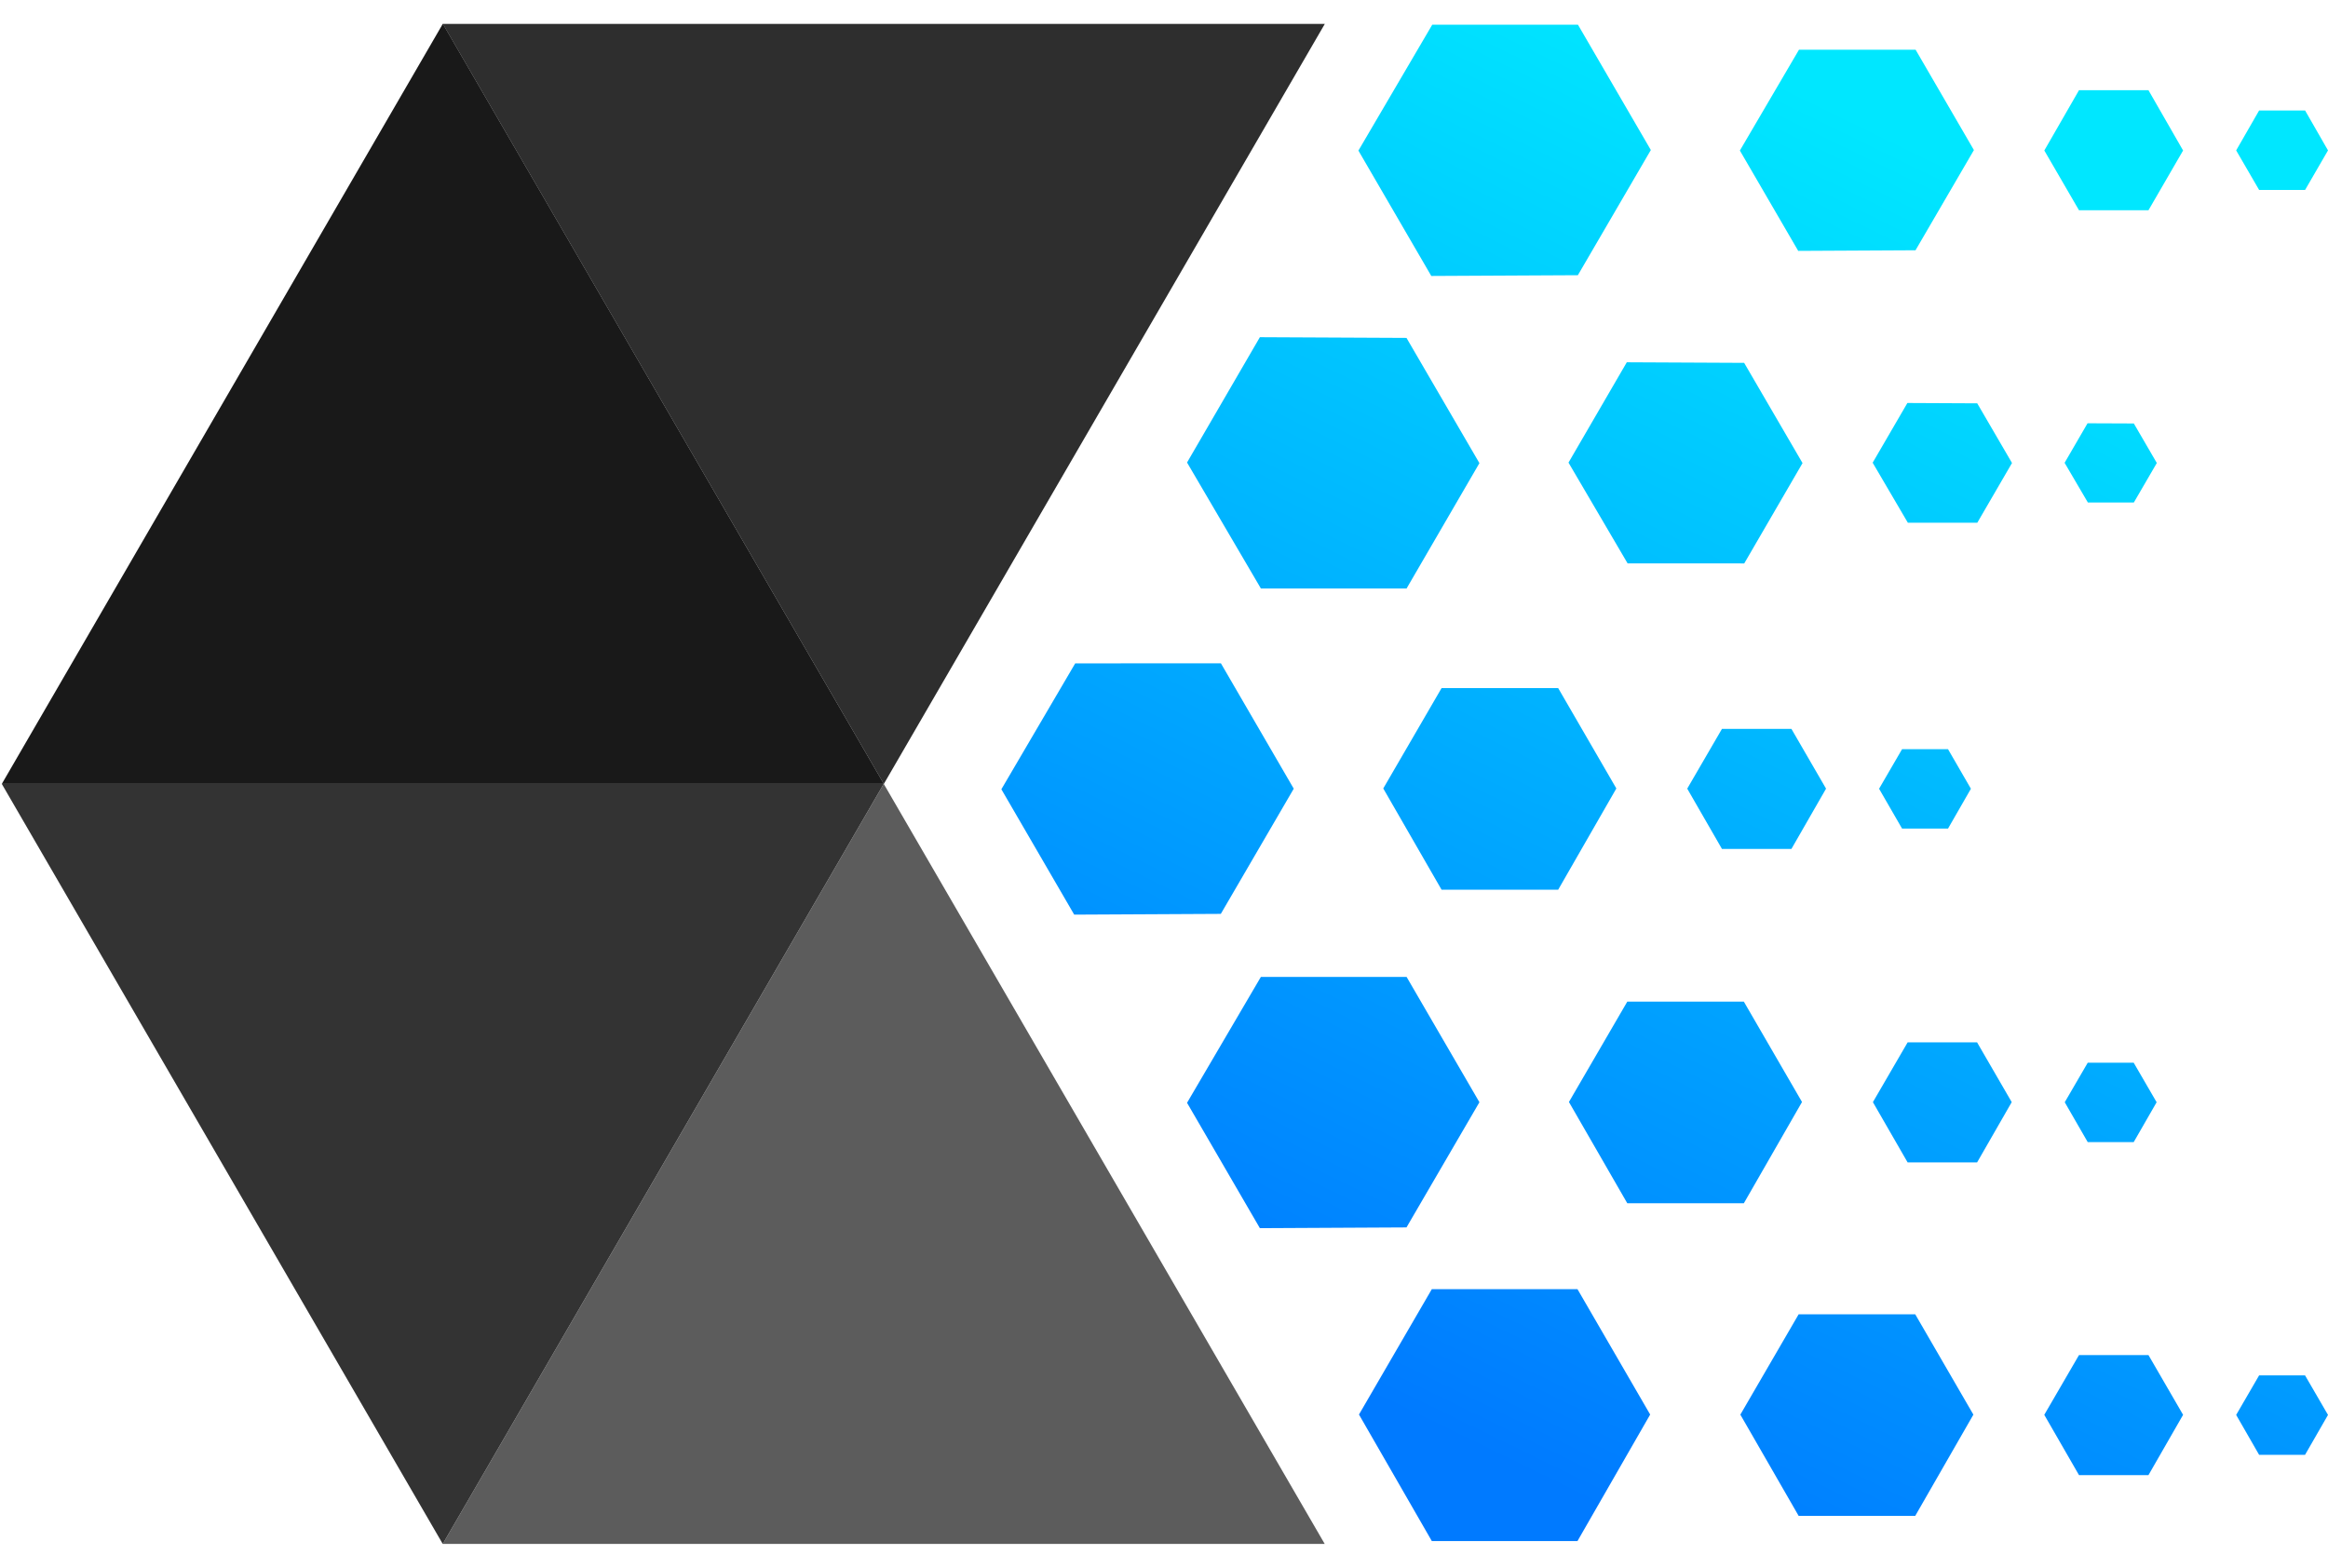 <svg width="49" height="33" viewBox="0 0 49 33" fill="none" xmlns="http://www.w3.org/2000/svg">
<path fill-rule="evenodd" clip-rule="evenodd" d="M40.035 15.77H41.002L41.484 16.603L41.002 17.442H40.035L39.551 16.603L40.035 15.77Z" fill="url(#paint0_linear_1584_404)"/>
<path fill-rule="evenodd" clip-rule="evenodd" d="M36.244 15.343H37.706L38.435 16.601L37.706 17.87H36.244L35.513 16.601L36.244 15.343Z" fill="url(#paint1_linear_1584_404)"/>
<path fill-rule="evenodd" clip-rule="evenodd" d="M30.342 14.485H32.797L34.021 16.597L32.797 18.728H30.342L29.115 16.597L30.342 14.485Z" fill="url(#paint2_linear_1584_404)"/>
<path fill-rule="evenodd" clip-rule="evenodd" d="M25.698 13.963L27.231 16.602L25.696 19.237L22.61 19.253L21.077 16.614L22.631 13.964L25.698 13.963Z" fill="url(#paint3_linear_1584_404)"/>
<path fill-rule="evenodd" clip-rule="evenodd" d="M43.943 22.37H44.91L45.393 23.202L44.91 24.042H43.943L43.459 23.202L43.943 22.37Z" fill="url(#paint4_linear_1584_404)"/>
<path fill-rule="evenodd" clip-rule="evenodd" d="M40.152 21.942H41.614L42.343 23.2L41.614 24.469H40.152L39.421 23.2L40.152 21.942Z" fill="url(#paint5_linear_1584_404)"/>
<path fill-rule="evenodd" clip-rule="evenodd" d="M34.251 21.085H36.705L37.929 23.197L36.705 25.328H34.251L33.023 23.197L34.251 21.085Z" fill="url(#paint6_linear_1584_404)"/>
<path fill-rule="evenodd" clip-rule="evenodd" d="M29.606 20.564L31.139 23.202L29.604 25.837L26.518 25.853L24.985 23.214L26.539 20.564L29.606 20.564Z" fill="url(#paint7_linear_1584_404)"/>
<path fill-rule="evenodd" clip-rule="evenodd" d="M47.55 28.952H48.517L49 29.784L48.517 30.624H47.55L47.067 29.784L47.55 28.952Z" fill="url(#paint8_linear_1584_404)"/>
<path fill-rule="evenodd" clip-rule="evenodd" d="M43.759 28.524H45.221L45.95 29.782L45.221 31.051H43.759L43.028 29.782L43.759 28.524Z" fill="url(#paint9_linear_1584_404)"/>
<path fill-rule="evenodd" clip-rule="evenodd" d="M37.858 27.666H40.312L41.536 29.778L40.312 31.909H37.858L36.631 29.778L37.858 27.666Z" fill="url(#paint10_linear_1584_404)"/>
<path fill-rule="evenodd" clip-rule="evenodd" d="M30.137 27.137H33.203L34.733 29.776L33.203 32.439H30.137L28.604 29.776L30.137 27.137Z" fill="url(#paint11_linear_1584_404)"/>
<path fill-rule="evenodd" clip-rule="evenodd" d="M44.913 10.578L45.397 9.746L44.913 8.914L43.939 8.91L43.456 9.742L43.946 10.578L44.913 10.578Z" fill="url(#paint12_linear_1584_404)"/>
<path fill-rule="evenodd" clip-rule="evenodd" d="M41.618 11.004L42.349 9.746L41.617 8.49L40.147 8.483L39.416 9.74L40.157 11.004L41.618 11.004Z" fill="url(#paint13_linear_1584_404)"/>
<path fill-rule="evenodd" clip-rule="evenodd" d="M36.713 11.86L37.94 9.748L36.711 7.638L34.241 7.626L33.014 9.738L34.258 11.859L36.713 11.86Z" fill="url(#paint14_linear_1584_404)"/>
<path fill-rule="evenodd" clip-rule="evenodd" d="M29.606 12.387L31.139 9.749L29.604 7.113L26.518 7.098L24.985 9.736L26.539 12.387L29.606 12.387Z" fill="url(#paint15_linear_1584_404)"/>
<path fill-rule="evenodd" clip-rule="evenodd" d="M47.55 3.998H48.518L49 3.166L48.518 2.326H47.55L47.067 3.166L47.55 3.998Z" fill="url(#paint16_linear_1584_404)"/>
<path fill-rule="evenodd" clip-rule="evenodd" d="M43.759 4.426H45.221L45.95 3.168L45.221 1.899H43.759L43.029 3.168L43.759 4.426Z" fill="url(#paint17_linear_1584_404)"/>
<path fill-rule="evenodd" clip-rule="evenodd" d="M40.32 1.047L41.547 3.159L40.318 5.268L37.849 5.281L36.621 3.169L37.865 1.047L40.32 1.047Z" fill="url(#paint18_linear_1584_404)"/>
<path fill-rule="evenodd" clip-rule="evenodd" d="M33.213 0.52L34.747 3.158L33.211 5.793L30.126 5.809L28.592 3.17L30.146 0.52L33.213 0.52Z" fill="url(#paint19_linear_1584_404)"/>
<path d="M27.883 32.5L18.601 16.5L9.319 32.5H27.883Z" fill="#5C5C5C"/>
<path d="M0.037 16.5L18.601 16.5L9.319 32.5L0.037 16.5Z" fill="#333333"/>
<path d="M9.321 0.503L27.885 0.503L18.603 16.502L9.321 0.503Z" fill="#2E2E2E"/>
<path d="M18.603 16.5L0.039 16.5L9.321 0.5L18.603 16.5Z" fill="#191919"/>
<defs>
<linearGradient id="paint0_linear_1584_404" x1="35.038" y1="0.52" x2="22.459" y2="26.3" gradientUnits="userSpaceOnUse">
<stop stop-color="#00E7FF"/>
<stop offset="1" stop-color="#007AFF"/>
</linearGradient>
<linearGradient id="paint1_linear_1584_404" x1="35.038" y1="0.52" x2="22.459" y2="26.3" gradientUnits="userSpaceOnUse">
<stop stop-color="#00E7FF"/>
<stop offset="1" stop-color="#007AFF"/>
</linearGradient>
<linearGradient id="paint2_linear_1584_404" x1="35.038" y1="0.52" x2="22.459" y2="26.3" gradientUnits="userSpaceOnUse">
<stop stop-color="#00E7FF"/>
<stop offset="1" stop-color="#007AFF"/>
</linearGradient>
<linearGradient id="paint3_linear_1584_404" x1="35.038" y1="0.52" x2="22.459" y2="26.3" gradientUnits="userSpaceOnUse">
<stop stop-color="#00E7FF"/>
<stop offset="1" stop-color="#007AFF"/>
</linearGradient>
<linearGradient id="paint4_linear_1584_404" x1="35.038" y1="0.52" x2="22.459" y2="26.3" gradientUnits="userSpaceOnUse">
<stop stop-color="#00E7FF"/>
<stop offset="1" stop-color="#007AFF"/>
</linearGradient>
<linearGradient id="paint5_linear_1584_404" x1="35.038" y1="0.52" x2="22.459" y2="26.3" gradientUnits="userSpaceOnUse">
<stop stop-color="#00E7FF"/>
<stop offset="1" stop-color="#007AFF"/>
</linearGradient>
<linearGradient id="paint6_linear_1584_404" x1="35.038" y1="0.52" x2="22.459" y2="26.3" gradientUnits="userSpaceOnUse">
<stop stop-color="#00E7FF"/>
<stop offset="1" stop-color="#007AFF"/>
</linearGradient>
<linearGradient id="paint7_linear_1584_404" x1="35.038" y1="0.52" x2="22.459" y2="26.3" gradientUnits="userSpaceOnUse">
<stop stop-color="#00E7FF"/>
<stop offset="1" stop-color="#007AFF"/>
</linearGradient>
<linearGradient id="paint8_linear_1584_404" x1="35.038" y1="0.52" x2="22.459" y2="26.3" gradientUnits="userSpaceOnUse">
<stop stop-color="#00E7FF"/>
<stop offset="1" stop-color="#007AFF"/>
</linearGradient>
<linearGradient id="paint9_linear_1584_404" x1="35.038" y1="0.52" x2="22.459" y2="26.3" gradientUnits="userSpaceOnUse">
<stop stop-color="#00E7FF"/>
<stop offset="1" stop-color="#007AFF"/>
</linearGradient>
<linearGradient id="paint10_linear_1584_404" x1="35.038" y1="0.52" x2="22.459" y2="26.3" gradientUnits="userSpaceOnUse">
<stop stop-color="#00E7FF"/>
<stop offset="1" stop-color="#007AFF"/>
</linearGradient>
<linearGradient id="paint11_linear_1584_404" x1="35.038" y1="0.52" x2="22.459" y2="26.3" gradientUnits="userSpaceOnUse">
<stop stop-color="#00E7FF"/>
<stop offset="1" stop-color="#007AFF"/>
</linearGradient>
<linearGradient id="paint12_linear_1584_404" x1="35.038" y1="0.52" x2="22.459" y2="26.3" gradientUnits="userSpaceOnUse">
<stop stop-color="#00E7FF"/>
<stop offset="1" stop-color="#007AFF"/>
</linearGradient>
<linearGradient id="paint13_linear_1584_404" x1="35.038" y1="0.52" x2="22.459" y2="26.3" gradientUnits="userSpaceOnUse">
<stop stop-color="#00E7FF"/>
<stop offset="1" stop-color="#007AFF"/>
</linearGradient>
<linearGradient id="paint14_linear_1584_404" x1="35.038" y1="0.52" x2="22.459" y2="26.3" gradientUnits="userSpaceOnUse">
<stop stop-color="#00E7FF"/>
<stop offset="1" stop-color="#007AFF"/>
</linearGradient>
<linearGradient id="paint15_linear_1584_404" x1="35.038" y1="0.52" x2="22.459" y2="26.3" gradientUnits="userSpaceOnUse">
<stop stop-color="#00E7FF"/>
<stop offset="1" stop-color="#007AFF"/>
</linearGradient>
<linearGradient id="paint16_linear_1584_404" x1="35.038" y1="0.52" x2="22.459" y2="26.3" gradientUnits="userSpaceOnUse">
<stop stop-color="#00E7FF"/>
<stop offset="1" stop-color="#007AFF"/>
</linearGradient>
<linearGradient id="paint17_linear_1584_404" x1="35.038" y1="0.52" x2="22.459" y2="26.3" gradientUnits="userSpaceOnUse">
<stop stop-color="#00E7FF"/>
<stop offset="1" stop-color="#007AFF"/>
</linearGradient>
<linearGradient id="paint18_linear_1584_404" x1="35.038" y1="0.52" x2="22.459" y2="26.3" gradientUnits="userSpaceOnUse">
<stop stop-color="#00E7FF"/>
<stop offset="1" stop-color="#007AFF"/>
</linearGradient>
<linearGradient id="paint19_linear_1584_404" x1="35.038" y1="0.52" x2="22.459" y2="26.3" gradientUnits="userSpaceOnUse">
<stop stop-color="#00E7FF"/>
<stop offset="1" stop-color="#007AFF"/>
</linearGradient>
</defs>
</svg>
